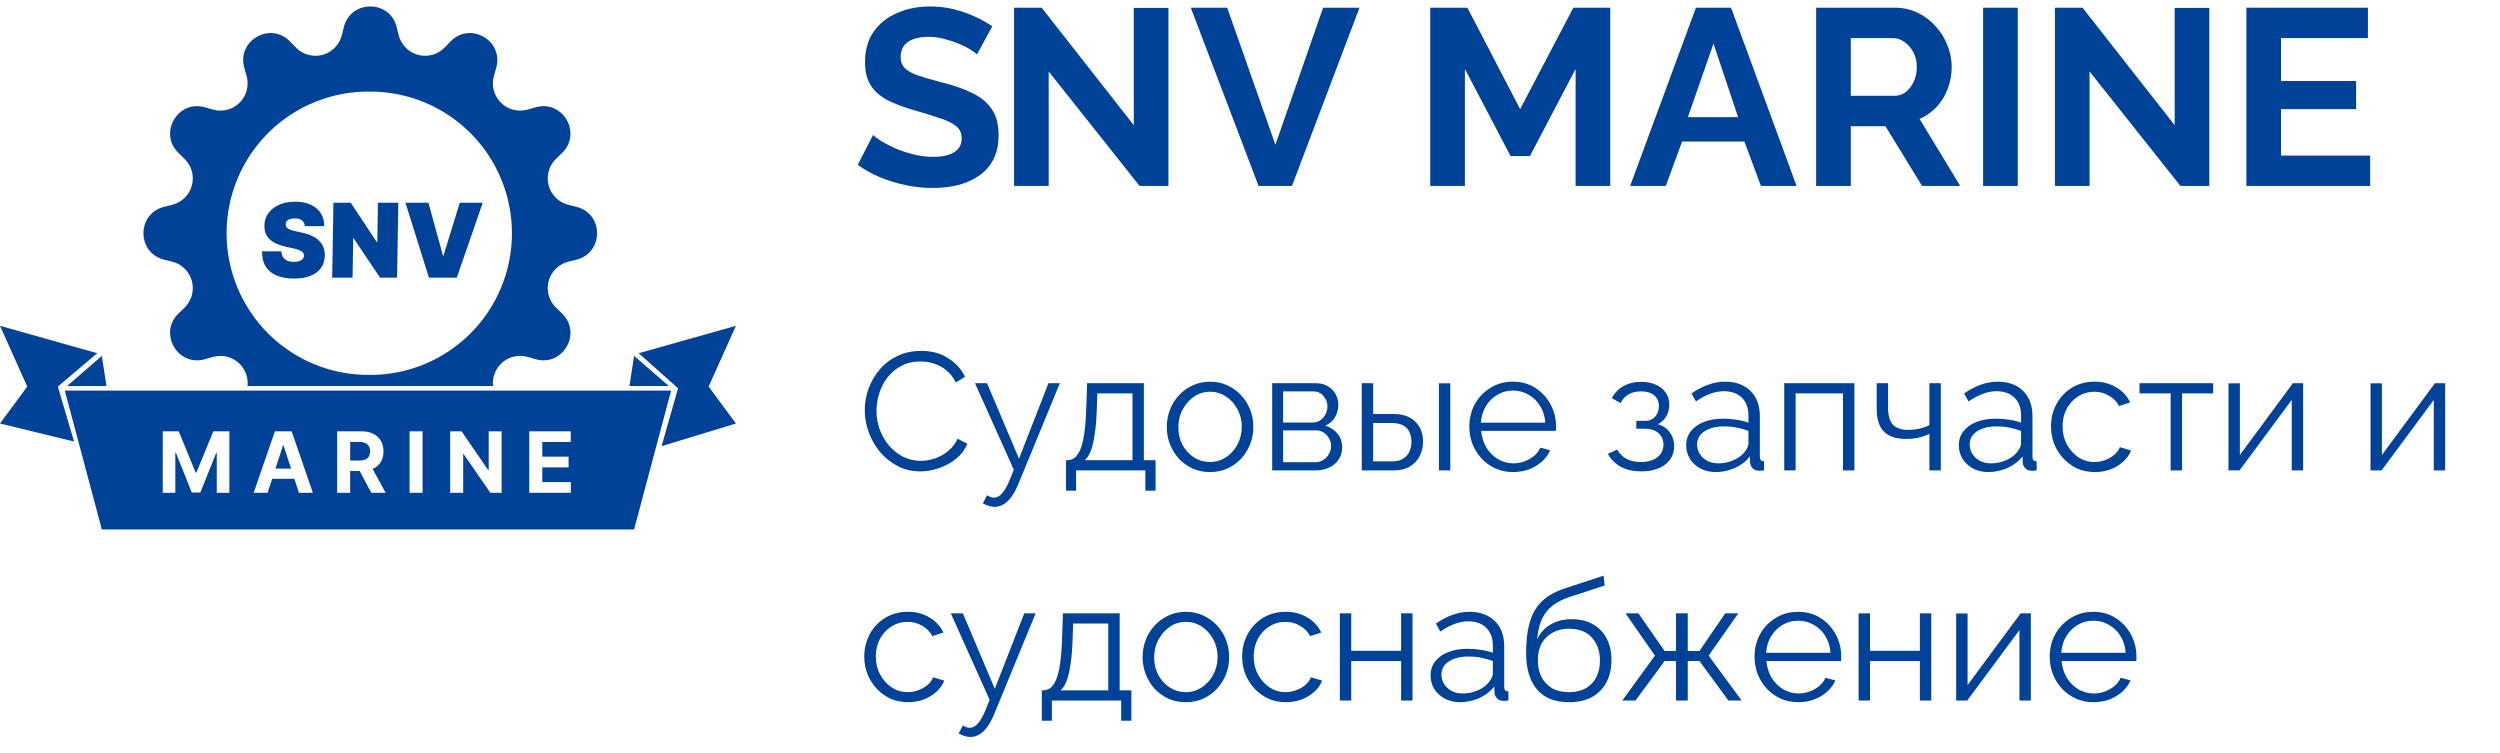 <svg width="239" height="72" viewBox="0 0 239 72" fill="none" xmlns="http://www.w3.org/2000/svg">
<path fill-rule="evenodd" clip-rule="evenodd" d="M32.871 2.588C33.532 -0.041 37.264 -0.041 37.923 2.588L38.115 3.363C38.228 3.814 38.459 4.226 38.785 4.557C39.11 4.888 39.518 5.126 39.967 5.246C40.415 5.366 40.888 5.364 41.335 5.239C41.783 5.115 42.189 4.874 42.511 4.54L43.067 3.968C44.95 2.019 48.183 3.889 47.438 6.491L47.219 7.261C47.092 7.707 47.086 8.178 47.203 8.627C47.319 9.076 47.554 9.486 47.882 9.814C48.21 10.141 48.62 10.376 49.069 10.492C49.518 10.608 49.989 10.602 50.435 10.475L51.205 10.258C53.809 9.513 55.677 12.746 53.728 14.629L53.156 15.185C52.822 15.507 52.581 15.913 52.456 16.361C52.332 16.808 52.33 17.281 52.45 17.729C52.57 18.178 52.808 18.586 53.139 18.911C53.47 19.237 53.882 19.468 54.333 19.581L55.108 19.773C57.736 20.434 57.736 24.166 55.108 24.825L54.333 25.017C53.882 25.13 53.47 25.361 53.139 25.686C52.808 26.012 52.57 26.42 52.45 26.869C52.33 27.317 52.332 27.79 52.456 28.237C52.581 28.684 52.822 29.09 53.156 29.413L53.728 29.968C55.677 31.852 53.807 35.085 51.205 34.34L50.438 34.12C49.992 33.993 49.52 33.987 49.07 34.103C48.621 34.219 48.211 34.454 47.883 34.782C47.555 35.11 47.32 35.52 47.204 35.97C47.125 36.274 47.102 36.59 47.136 36.9H35.176H23.661C23.694 36.59 23.672 36.276 23.593 35.972C23.477 35.523 23.242 35.113 22.914 34.785C22.586 34.457 22.176 34.222 21.726 34.106C21.277 33.989 20.805 33.995 20.359 34.123L19.589 34.34C16.985 35.085 15.117 31.852 17.066 29.968L17.638 29.413C17.972 29.09 18.213 28.684 18.338 28.237C18.462 27.79 18.464 27.317 18.344 26.869C18.224 26.42 17.986 26.012 17.655 25.686C17.324 25.361 16.912 25.13 16.462 25.017L15.686 24.825C13.058 24.163 13.058 20.432 15.686 19.773L16.462 19.581C16.912 19.468 17.324 19.237 17.655 18.911C17.986 18.586 18.224 18.178 18.344 17.729C18.464 17.281 18.462 16.808 18.338 16.361C18.213 15.913 17.972 15.507 17.638 15.185L17.066 14.629C15.117 12.746 16.987 9.513 19.589 10.258L20.359 10.477C20.805 10.604 21.277 10.61 21.726 10.493C22.174 10.377 22.584 10.142 22.912 9.814C23.239 9.486 23.474 9.076 23.59 8.627C23.706 8.178 23.7 7.706 23.573 7.261L23.356 6.491C22.611 3.886 25.844 2.019 27.727 3.968L28.283 4.54C28.605 4.874 29.012 5.115 29.459 5.239C29.906 5.364 30.379 5.366 30.827 5.246C31.276 5.126 31.684 4.888 32.01 4.557C32.335 4.226 32.566 3.814 32.679 3.363L32.871 2.588ZM30.155 34.866C31.82 35.535 33.602 35.867 35.397 35.841V35.844C38.989 35.844 42.435 34.417 44.975 31.877C47.515 29.337 48.942 25.891 48.942 22.299C48.942 18.706 47.515 15.261 44.975 12.721C42.435 10.181 38.989 8.754 35.397 8.754C33.602 8.728 31.82 9.06 30.155 9.729C28.49 10.399 26.974 11.392 25.696 12.652C24.418 13.912 23.403 15.414 22.71 17.07C22.017 18.726 21.66 20.503 21.66 22.298C21.66 24.093 22.017 25.869 22.71 27.525C23.403 29.181 24.418 30.683 25.696 31.943C26.974 33.203 28.49 34.197 30.155 34.866Z" fill="#004298"/>
<path d="M29.138 21.619C29.124 21.386 29.04 21.204 28.886 21.073C28.734 20.943 28.501 20.878 28.186 20.878C27.985 20.878 27.821 20.902 27.692 20.951C27.564 20.998 27.469 21.062 27.406 21.143C27.345 21.225 27.313 21.318 27.311 21.423C27.304 21.51 27.318 21.588 27.353 21.658C27.388 21.726 27.444 21.787 27.521 21.843C27.6 21.897 27.702 21.946 27.826 21.99C27.949 22.035 28.095 22.074 28.263 22.109L28.851 22.235C29.245 22.319 29.582 22.43 29.862 22.568C30.142 22.706 30.371 22.868 30.548 23.054C30.726 23.239 30.854 23.446 30.933 23.677C31.015 23.908 31.055 24.16 31.052 24.433C31.043 24.904 30.918 25.303 30.678 25.63C30.44 25.957 30.103 26.205 29.666 26.375C29.232 26.546 28.712 26.631 28.105 26.631C27.483 26.631 26.94 26.539 26.478 26.354C26.018 26.17 25.664 25.887 25.414 25.504C25.167 25.119 25.047 24.627 25.054 24.027H26.902C26.909 24.247 26.96 24.431 27.056 24.58C27.151 24.729 27.288 24.843 27.465 24.92C27.642 24.997 27.855 25.035 28.102 25.035C28.31 25.035 28.483 25.009 28.623 24.958C28.766 24.907 28.873 24.836 28.945 24.745C29.02 24.654 29.06 24.55 29.064 24.433C29.064 24.323 29.031 24.228 28.963 24.146C28.895 24.062 28.783 23.988 28.627 23.922C28.473 23.855 28.263 23.791 27.997 23.733L27.287 23.579C26.654 23.442 26.159 23.212 25.799 22.89C25.44 22.566 25.266 22.123 25.278 21.563C25.282 21.108 25.411 20.711 25.663 20.37C25.915 20.027 26.261 19.76 26.702 19.569C27.143 19.377 27.647 19.282 28.214 19.282C28.793 19.282 29.291 19.378 29.708 19.572C30.128 19.766 30.45 20.039 30.674 20.391C30.898 20.741 31.007 21.151 31 21.619H29.138ZM38.078 19.38L37.959 26.547H36.335L33.808 22.781H33.766L33.703 26.547H31.757L31.876 19.38H33.528L36.016 23.131H36.072L36.132 19.38H38.078ZM40.958 19.38L42.344 24.433H42.4L43.953 19.38H46.151L43.667 26.547H41.007L38.76 19.38H40.958Z" fill="#004298"/>
<path d="M67.746 36.957L70.352 31.148L61.06 33.768L64.822 37.121L63.246 42.652L70.352 40.488L67.746 36.957Z" fill="#004298"/>
<path d="M2.605 36.957L-0.001 31.148L9.291 33.768L5.53 36.957L7.079 42.21L-0.001 40.488L2.605 36.957Z" fill="#004298"/>
<path d="M60.176 36.9L60.618 34.024L63.937 36.9H60.176Z" fill="#004298"/>
<path d="M10.178 36.9L9.735 34.024L6.417 36.9H10.178Z" fill="#004298"/>
<path fill-rule="evenodd" clip-rule="evenodd" d="M35.177 37.342H6.195L9.735 50.616H35.177H60.619L64.158 37.342H35.177ZM17.088 41.233H15.556V47.112H16.761V43.271H16.81L18.331 47.084H19.152L20.674 43.286H20.723V47.112H21.928V41.233H20.395L18.776 45.183H18.707L17.088 41.233ZM24.251 47.112H25.583L26.019 45.772H28.142L28.577 47.112H29.909L27.882 41.233H26.28L24.251 47.112ZM27.826 44.801L27.104 42.577H27.058L26.334 44.801H27.826ZM32.233 41.233V47.112H33.476V45.028H34.384L35.497 47.112H36.869L35.622 44.828C35.64 44.82 35.658 44.812 35.675 44.804C35.995 44.655 36.239 44.441 36.407 44.161C36.576 43.88 36.66 43.544 36.66 43.154C36.66 42.765 36.577 42.427 36.41 42.14C36.245 41.851 36.005 41.628 35.69 41.471C35.376 41.312 34.997 41.233 34.553 41.233H32.233ZM33.476 44.029H34.32C34.557 44.029 34.755 43.996 34.912 43.931C35.069 43.866 35.185 43.769 35.262 43.639C35.34 43.508 35.38 43.347 35.38 43.154C35.38 42.958 35.34 42.794 35.262 42.66C35.185 42.526 35.068 42.424 34.909 42.355C34.752 42.285 34.554 42.249 34.315 42.249H33.476V44.029ZM40.398 47.112V41.233H39.155V47.112H40.398ZM47.955 47.112V41.233H46.718V44.931H46.666L44.128 41.233H43.038V47.112H44.281V43.412H44.324L46.881 47.112H47.955ZM50.599 41.233V47.112H54.572V46.087H51.842V44.684H54.356V43.659H51.842V42.258H54.56V41.233H50.599Z" fill="#004298"/>
<path d="M100.255 6.833V17.777H96.943V0.737H99.583L108.391 11.969V0.761H111.703V17.777H108.943L100.255 6.833Z" fill="#004298"/>
<path d="M93.4 5.201C93.288 5.089 93.08 4.937 92.776 4.745C92.488 4.553 92.128 4.369 91.696 4.193C91.28 4.017 90.824 3.865 90.328 3.737C89.832 3.593 89.328 3.521 88.816 3.521C87.92 3.521 87.24 3.689 86.776 4.025C86.328 4.361 86.104 4.833 86.104 5.441C86.104 5.905 86.248 6.273 86.536 6.545C86.824 6.817 87.256 7.049 87.832 7.241C88.408 7.433 89.128 7.641 89.992 7.865C91.112 8.137 92.08 8.473 92.896 8.873C93.728 9.257 94.36 9.769 94.792 10.409C95.24 11.033 95.464 11.865 95.464 12.905C95.464 13.817 95.296 14.601 94.96 15.257C94.624 15.897 94.16 16.417 93.568 16.817C92.976 17.217 92.304 17.513 91.552 17.705C90.8 17.881 90 17.969 89.152 17.969C88.304 17.969 87.456 17.881 86.608 17.705C85.76 17.529 84.944 17.281 84.16 16.961C83.376 16.625 82.656 16.225 82 15.761L83.464 12.905C83.608 13.049 83.864 13.241 84.232 13.481C84.6 13.705 85.048 13.937 85.576 14.177C86.104 14.401 86.68 14.593 87.304 14.753C87.928 14.913 88.56 14.993 89.2 14.993C90.096 14.993 90.776 14.841 91.24 14.537C91.704 14.233 91.936 13.801 91.936 13.241C91.936 12.729 91.752 12.329 91.384 12.041C91.016 11.753 90.504 11.505 89.848 11.297C89.192 11.073 88.416 10.833 87.52 10.577C86.448 10.273 85.552 9.937 84.832 9.569C84.112 9.185 83.576 8.705 83.224 8.129C82.872 7.553 82.696 6.833 82.696 5.969C82.696 4.801 82.968 3.825 83.512 3.041C84.072 2.241 84.824 1.641 85.768 1.241C86.712 0.825 87.76 0.617 88.912 0.617C89.712 0.617 90.464 0.705 91.168 0.881C91.888 1.057 92.56 1.289 93.184 1.577C93.808 1.865 94.368 2.177 94.864 2.513L93.4 5.201Z" fill="#004298"/>
<path d="M117.32 0.737L121.928 13.841L126.488 0.737H129.968L123.512 17.777H120.32L113.84 0.737H117.32Z" fill="#004298"/>
<path d="M150.628 17.777V6.593L146.26 14.921H144.412L140.044 6.593V17.777H136.732V0.737H140.284L145.324 10.433L150.412 0.737H153.94V17.777H150.628Z" fill="#004298"/>
<path d="M162.13 0.737H165.49L171.754 17.777H168.346L166.762 13.529H160.81L159.25 17.777H155.842L162.13 0.737ZM166.162 11.201L163.81 4.169L161.362 11.201H166.162Z" fill="#004298"/>
<path d="M173.623 17.777V0.737H181.159C181.943 0.737 182.663 0.897 183.319 1.217C183.991 1.537 184.567 1.969 185.047 2.513C185.543 3.057 185.919 3.665 186.175 4.337C186.447 5.009 186.583 5.697 186.583 6.401C186.583 7.121 186.455 7.817 186.199 8.489C185.959 9.145 185.607 9.721 185.143 10.217C184.679 10.713 184.135 11.097 183.511 11.369L187.399 17.777H183.751L180.247 12.065H176.935V17.777H173.623ZM176.935 9.161H181.087C181.503 9.161 181.871 9.041 182.191 8.801C182.511 8.545 182.767 8.209 182.959 7.793C183.151 7.377 183.247 6.913 183.247 6.401C183.247 5.857 183.135 5.385 182.911 4.985C182.687 4.569 182.399 4.241 182.047 4.001C181.711 3.761 181.343 3.641 180.943 3.641H176.935V9.161Z" fill="#004298"/>
<path d="M189.584 17.777V0.737H192.896V17.777H189.584Z" fill="#004298"/>
<path d="M199.763 6.833V17.777H196.451V0.737H199.091L207.899 11.969V0.761H211.211V17.777H208.451L199.763 6.833Z" fill="#004298"/>
<path d="M226.588 14.873V17.777H214.756V0.737H226.372V3.641H218.068V7.745H225.244V10.433H218.068V14.873H226.588Z" fill="#004298"/>
<path d="M82.672 39.209C82.672 38.515 82.789 37.838 83.024 37.177C83.269 36.505 83.621 35.897 84.08 35.353C84.539 34.798 85.104 34.361 85.776 34.041C86.448 33.71 87.211 33.545 88.064 33.545C89.077 33.545 89.941 33.779 90.656 34.249C91.381 34.707 91.915 35.299 92.256 36.025L91.376 36.569C91.131 36.067 90.821 35.673 90.448 35.385C90.075 35.086 89.675 34.873 89.248 34.745C88.832 34.617 88.416 34.553 88 34.553C87.317 34.553 86.715 34.691 86.192 34.969C85.669 35.235 85.227 35.598 84.864 36.057C84.512 36.505 84.245 37.011 84.064 37.577C83.883 38.131 83.792 38.697 83.792 39.273C83.792 39.902 83.899 40.505 84.112 41.081C84.325 41.657 84.624 42.169 85.008 42.617C85.392 43.054 85.84 43.406 86.352 43.673C86.875 43.929 87.44 44.057 88.048 44.057C88.475 44.057 88.912 43.982 89.36 43.833C89.808 43.683 90.224 43.454 90.608 43.145C91.003 42.835 91.317 42.435 91.552 41.945L92.48 42.425C92.245 42.99 91.883 43.47 91.392 43.865C90.901 44.259 90.352 44.558 89.744 44.761C89.147 44.963 88.56 45.065 87.984 45.065C87.205 45.065 86.491 44.899 85.84 44.569C85.189 44.227 84.624 43.779 84.144 43.225C83.675 42.659 83.312 42.03 83.056 41.337C82.8 40.633 82.672 39.923 82.672 39.209ZM95.081 48.457C94.899 48.457 94.713 48.425 94.521 48.361C94.339 48.307 94.153 48.227 93.961 48.121L94.361 47.353C94.478 47.417 94.585 47.47 94.681 47.513C94.787 47.555 94.899 47.577 95.017 47.577C95.294 47.577 95.555 47.438 95.801 47.161C96.046 46.883 96.281 46.478 96.505 45.945L96.921 44.905L93.209 36.633H94.361L97.417 43.849L100.233 36.633H101.321L97.353 46.281C97.139 46.782 96.915 47.193 96.681 47.513C96.446 47.833 96.195 48.067 95.929 48.217C95.662 48.377 95.379 48.457 95.081 48.457ZM101.913 46.905V43.993H102.057C102.302 43.993 102.526 43.918 102.729 43.769C102.931 43.619 103.113 43.358 103.273 42.985C103.433 42.611 103.561 42.099 103.657 41.449C103.753 40.787 103.817 39.955 103.849 38.953L103.929 36.633H109.353V43.993H110.473V46.905H109.497V44.969H102.873V46.905H101.913ZM103.705 43.993H108.265V37.609H104.905L104.857 39.049C104.825 40.041 104.755 40.873 104.649 41.545C104.553 42.206 104.425 42.734 104.265 43.129C104.115 43.513 103.929 43.801 103.705 43.993ZM115.674 45.129C115.077 45.129 114.522 45.017 114.01 44.793C113.509 44.558 113.071 44.243 112.698 43.849C112.335 43.443 112.053 42.985 111.85 42.473C111.647 41.95 111.546 41.401 111.546 40.825C111.546 40.227 111.647 39.673 111.85 39.161C112.053 38.638 112.341 38.179 112.714 37.785C113.087 37.379 113.525 37.065 114.026 36.841C114.538 36.606 115.093 36.489 115.69 36.489C116.287 36.489 116.837 36.606 117.338 36.841C117.839 37.065 118.277 37.379 118.65 37.785C119.023 38.179 119.311 38.638 119.514 39.161C119.717 39.673 119.818 40.227 119.818 40.825C119.818 41.401 119.717 41.95 119.514 42.473C119.311 42.985 119.023 43.443 118.65 43.849C118.287 44.243 117.85 44.558 117.338 44.793C116.837 45.017 116.282 45.129 115.674 45.129ZM112.65 40.841C112.65 41.459 112.783 42.025 113.05 42.537C113.327 43.038 113.695 43.438 114.154 43.737C114.613 44.025 115.119 44.169 115.674 44.169C116.229 44.169 116.735 44.019 117.194 43.721C117.653 43.422 118.021 43.017 118.298 42.505C118.575 41.982 118.714 41.417 118.714 40.809C118.714 40.19 118.575 39.625 118.298 39.113C118.021 38.601 117.653 38.195 117.194 37.897C116.735 37.598 116.229 37.449 115.674 37.449C115.119 37.449 114.613 37.603 114.154 37.913C113.706 38.222 113.343 38.633 113.066 39.145C112.789 39.646 112.65 40.211 112.65 40.841ZM121.622 44.969V36.633H125.782C126.251 36.633 126.646 36.734 126.966 36.937C127.286 37.129 127.526 37.379 127.686 37.689C127.856 37.998 127.942 38.329 127.942 38.681C127.942 39.129 127.835 39.534 127.622 39.897C127.408 40.249 127.099 40.515 126.694 40.697C127.174 40.835 127.563 41.086 127.862 41.449C128.16 41.811 128.31 42.249 128.31 42.761C128.31 43.209 128.198 43.598 127.974 43.929C127.76 44.259 127.462 44.515 127.078 44.697C126.704 44.878 126.272 44.969 125.782 44.969H121.622ZM122.662 44.185H125.75C126.027 44.185 126.278 44.115 126.502 43.977C126.736 43.827 126.918 43.635 127.046 43.401C127.184 43.166 127.254 42.921 127.254 42.665C127.254 42.387 127.19 42.137 127.062 41.913C126.934 41.678 126.763 41.491 126.55 41.353C126.336 41.214 126.091 41.145 125.814 41.145H122.662V44.185ZM122.662 40.393H125.494C125.771 40.393 126.016 40.318 126.23 40.169C126.443 40.019 126.608 39.827 126.726 39.593C126.843 39.358 126.902 39.113 126.902 38.857C126.902 38.473 126.774 38.137 126.518 37.849C126.272 37.561 125.952 37.417 125.558 37.417H122.662V40.393ZM130.184 44.969V36.633H131.272V39.577H133.16C134.109 39.577 134.824 39.822 135.304 40.313C135.795 40.793 136.04 41.427 136.04 42.217C136.04 42.729 135.933 43.193 135.72 43.609C135.507 44.025 135.192 44.355 134.776 44.601C134.371 44.846 133.859 44.969 133.24 44.969H130.184ZM131.272 44.105H133.096C133.533 44.105 133.885 44.019 134.152 43.849C134.419 43.667 134.616 43.438 134.744 43.161C134.872 42.873 134.936 42.563 134.936 42.233C134.936 41.913 134.877 41.619 134.76 41.353C134.653 41.075 134.461 40.857 134.184 40.697C133.917 40.526 133.544 40.441 133.064 40.441H131.272V44.105ZM137.56 44.969V36.649H138.648V44.969H137.56ZM144.644 45.129C144.046 45.129 143.492 45.017 142.98 44.793C142.468 44.558 142.025 44.243 141.652 43.849C141.278 43.443 140.985 42.979 140.772 42.457C140.569 41.934 140.468 41.374 140.468 40.777C140.468 39.998 140.644 39.283 140.996 38.633C141.358 37.982 141.854 37.465 142.484 37.081C143.113 36.686 143.828 36.489 144.628 36.489C145.449 36.489 146.164 36.686 146.772 37.081C147.39 37.475 147.876 37.998 148.228 38.649C148.58 39.289 148.756 39.993 148.756 40.761C148.756 40.846 148.756 40.931 148.756 41.017C148.756 41.091 148.75 41.15 148.74 41.193H141.604C141.657 41.79 141.822 42.323 142.1 42.793C142.388 43.251 142.756 43.619 143.204 43.897C143.662 44.163 144.158 44.297 144.692 44.297C145.236 44.297 145.748 44.158 146.228 43.881C146.718 43.603 147.06 43.241 147.252 42.793L148.196 43.049C148.025 43.443 147.764 43.801 147.412 44.121C147.06 44.441 146.644 44.691 146.164 44.873C145.694 45.043 145.188 45.129 144.644 45.129ZM141.572 40.409H147.732C147.689 39.801 147.524 39.267 147.236 38.809C146.958 38.35 146.59 37.993 146.132 37.737C145.684 37.47 145.188 37.337 144.644 37.337C144.1 37.337 143.604 37.47 143.156 37.737C142.708 37.993 142.34 38.355 142.052 38.825C141.774 39.283 141.614 39.811 141.572 40.409ZM156.929 45.065C156.161 45.065 155.505 44.921 154.961 44.633C154.417 44.334 154.001 43.918 153.713 43.385L154.609 42.985C154.811 43.358 155.105 43.651 155.489 43.865C155.873 44.067 156.337 44.169 156.881 44.169C157.531 44.169 158.049 44.019 158.433 43.721C158.827 43.422 159.025 43.022 159.025 42.521C159.025 42.062 158.87 41.694 158.561 41.417C158.251 41.139 157.825 40.995 157.281 40.985H156.433V40.233H157.345C157.579 40.233 157.793 40.169 157.985 40.041C158.177 39.913 158.326 39.742 158.433 39.529C158.539 39.315 158.593 39.075 158.593 38.809C158.593 38.393 158.443 38.057 158.145 37.801C157.857 37.545 157.43 37.417 156.865 37.417C156.395 37.417 156.001 37.513 155.681 37.705C155.371 37.886 155.121 38.158 154.929 38.521L154.097 38.073C154.342 37.582 154.705 37.198 155.185 36.921C155.675 36.643 156.246 36.505 156.897 36.505C157.43 36.505 157.894 36.595 158.289 36.777C158.694 36.947 159.009 37.198 159.233 37.529C159.467 37.849 159.585 38.238 159.585 38.697C159.585 39.091 159.489 39.459 159.297 39.801C159.105 40.131 158.838 40.382 158.497 40.553C158.987 40.702 159.366 40.963 159.633 41.337C159.91 41.71 160.049 42.147 160.049 42.649C160.049 43.15 159.915 43.582 159.649 43.945C159.382 44.307 159.014 44.585 158.545 44.777C158.075 44.969 157.537 45.065 156.929 45.065ZM161.2 42.569C161.2 42.046 161.349 41.598 161.648 41.225C161.947 40.841 162.357 40.547 162.88 40.345C163.413 40.131 164.027 40.025 164.72 40.025C165.125 40.025 165.547 40.057 165.984 40.121C166.421 40.185 166.811 40.281 167.152 40.409V39.705C167.152 39.001 166.944 38.441 166.528 38.025C166.112 37.609 165.536 37.401 164.8 37.401C164.352 37.401 163.909 37.486 163.472 37.657C163.045 37.817 162.597 38.057 162.128 38.377L161.712 37.609C162.256 37.235 162.789 36.958 163.312 36.777C163.835 36.585 164.368 36.489 164.912 36.489C165.936 36.489 166.747 36.782 167.344 37.369C167.941 37.955 168.24 38.766 168.24 39.801V43.657C168.24 43.806 168.272 43.918 168.336 43.993C168.4 44.057 168.501 44.094 168.64 44.105V44.969C168.523 44.979 168.421 44.99 168.336 45.001C168.251 45.011 168.187 45.011 168.144 45.001C167.877 44.99 167.675 44.905 167.536 44.745C167.397 44.585 167.323 44.414 167.312 44.233L167.296 43.625C166.923 44.105 166.437 44.478 165.84 44.745C165.243 45.001 164.635 45.129 164.016 45.129C163.483 45.129 162.997 45.017 162.56 44.793C162.133 44.558 161.797 44.249 161.552 43.865C161.317 43.47 161.2 43.038 161.2 42.569ZM166.784 43.209C166.901 43.059 166.992 42.915 167.056 42.777C167.12 42.638 167.152 42.515 167.152 42.409V41.193C166.789 41.054 166.411 40.947 166.016 40.873C165.632 40.798 165.243 40.761 164.848 40.761C164.069 40.761 163.44 40.915 162.96 41.225C162.48 41.534 162.24 41.955 162.24 42.489C162.24 42.798 162.32 43.091 162.48 43.369C162.64 43.635 162.875 43.859 163.184 44.041C163.493 44.211 163.856 44.297 164.272 44.297C164.795 44.297 165.28 44.195 165.728 43.993C166.187 43.79 166.539 43.529 166.784 43.209ZM170.575 44.969V36.633H177.279V44.969H176.191V37.609H171.663V44.969H170.575ZM184.452 44.969V41.481C184.111 41.641 183.754 41.763 183.38 41.849C183.007 41.923 182.607 41.961 182.18 41.961C181.263 41.961 180.57 41.726 180.1 41.257C179.642 40.787 179.412 40.067 179.412 39.097V36.633H180.5V38.953C180.5 39.699 180.65 40.243 180.948 40.585C181.258 40.926 181.748 41.097 182.42 41.097C182.794 41.097 183.167 41.054 183.54 40.969C183.914 40.883 184.218 40.771 184.452 40.633V36.633H185.54V44.969H184.452ZM187.262 42.569C187.262 42.046 187.412 41.598 187.71 41.225C188.009 40.841 188.42 40.547 188.942 40.345C189.476 40.131 190.089 40.025 190.782 40.025C191.188 40.025 191.609 40.057 192.046 40.121C192.484 40.185 192.873 40.281 193.214 40.409V39.705C193.214 39.001 193.006 38.441 192.59 38.025C192.174 37.609 191.598 37.401 190.862 37.401C190.414 37.401 189.972 37.486 189.534 37.657C189.108 37.817 188.66 38.057 188.19 38.377L187.774 37.609C188.318 37.235 188.852 36.958 189.374 36.777C189.897 36.585 190.43 36.489 190.974 36.489C191.998 36.489 192.809 36.782 193.406 37.369C194.004 37.955 194.302 38.766 194.302 39.801V43.657C194.302 43.806 194.334 43.918 194.398 43.993C194.462 44.057 194.564 44.094 194.702 44.105V44.969C194.585 44.979 194.484 44.99 194.398 45.001C194.313 45.011 194.249 45.011 194.206 45.001C193.94 44.99 193.737 44.905 193.598 44.745C193.46 44.585 193.385 44.414 193.374 44.233L193.358 43.625C192.985 44.105 192.5 44.478 191.902 44.745C191.305 45.001 190.697 45.129 190.078 45.129C189.545 45.129 189.06 45.017 188.622 44.793C188.196 44.558 187.86 44.249 187.614 43.865C187.38 43.47 187.262 43.038 187.262 42.569ZM192.846 43.209C192.964 43.059 193.054 42.915 193.118 42.777C193.182 42.638 193.214 42.515 193.214 42.409V41.193C192.852 41.054 192.473 40.947 192.078 40.873C191.694 40.798 191.305 40.761 190.91 40.761C190.132 40.761 189.502 40.915 189.022 41.225C188.542 41.534 188.302 41.955 188.302 42.489C188.302 42.798 188.382 43.091 188.542 43.369C188.702 43.635 188.937 43.859 189.246 44.041C189.556 44.211 189.918 44.297 190.334 44.297C190.857 44.297 191.342 44.195 191.79 43.993C192.249 43.79 192.601 43.529 192.846 43.209ZM200.269 45.129C199.661 45.129 199.101 45.017 198.589 44.793C198.088 44.558 197.645 44.238 197.261 43.833C196.888 43.427 196.594 42.963 196.381 42.441C196.178 41.918 196.077 41.363 196.077 40.777C196.077 39.987 196.253 39.267 196.605 38.617C196.957 37.966 197.448 37.449 198.077 37.065C198.706 36.681 199.432 36.489 200.253 36.489C201.032 36.489 201.72 36.67 202.317 37.033C202.914 37.385 203.357 37.865 203.645 38.473L202.589 38.809C202.354 38.382 202.024 38.051 201.597 37.817C201.181 37.571 200.717 37.449 200.205 37.449C199.65 37.449 199.144 37.593 198.685 37.881C198.226 38.169 197.858 38.563 197.581 39.065C197.314 39.566 197.181 40.137 197.181 40.777C197.181 41.406 197.32 41.977 197.597 42.489C197.874 43.001 198.242 43.411 198.701 43.721C199.16 44.019 199.666 44.169 200.221 44.169C200.584 44.169 200.93 44.105 201.261 43.977C201.602 43.849 201.896 43.678 202.141 43.465C202.397 43.241 202.568 43.001 202.653 42.745L203.725 43.065C203.576 43.459 203.325 43.817 202.973 44.137C202.632 44.446 202.226 44.691 201.757 44.873C201.298 45.043 200.802 45.129 200.269 45.129ZM207.514 44.969V37.609H204.538V36.633H211.578V37.609H208.602V44.969H207.514ZM213.043 44.969V36.649H214.131V43.497L219.203 36.633H220.179V44.969H219.091V38.233L214.099 44.969H213.043ZM226.622 44.969V36.649H227.71V43.497L232.782 36.633H233.758V44.969H232.67V38.233L227.678 44.969H226.622ZM86.816 67.129C86.208 67.129 85.648 67.017 85.136 66.793C84.635 66.558 84.192 66.238 83.808 65.833C83.435 65.427 83.141 64.963 82.928 64.441C82.725 63.918 82.624 63.363 82.624 62.777C82.624 61.987 82.8 61.267 83.152 60.617C83.504 59.966 83.995 59.449 84.624 59.065C85.253 58.681 85.979 58.489 86.8 58.489C87.579 58.489 88.267 58.67 88.864 59.033C89.461 59.385 89.904 59.865 90.192 60.473L89.136 60.809C88.901 60.382 88.571 60.051 88.144 59.817C87.728 59.571 87.264 59.449 86.752 59.449C86.197 59.449 85.691 59.593 85.232 59.881C84.773 60.169 84.405 60.563 84.128 61.065C83.861 61.566 83.728 62.137 83.728 62.777C83.728 63.406 83.867 63.977 84.144 64.489C84.421 65.001 84.789 65.411 85.248 65.721C85.707 66.019 86.213 66.169 86.768 66.169C87.131 66.169 87.477 66.105 87.808 65.977C88.149 65.849 88.443 65.678 88.688 65.465C88.944 65.241 89.115 65.001 89.2 64.745L90.272 65.065C90.123 65.459 89.872 65.817 89.52 66.137C89.179 66.446 88.773 66.691 88.304 66.873C87.845 67.043 87.349 67.129 86.816 67.129ZM92.768 70.457C92.587 70.457 92.4 70.425 92.208 70.361C92.027 70.307 91.84 70.227 91.648 70.121L92.048 69.353C92.166 69.417 92.272 69.47 92.368 69.513C92.475 69.555 92.587 69.577 92.704 69.577C92.982 69.577 93.243 69.438 93.488 69.161C93.734 68.883 93.968 68.478 94.192 67.945L94.608 66.905L90.896 58.633H92.048L95.104 65.849L97.92 58.633H99.008L95.04 68.281C94.827 68.782 94.603 69.193 94.368 69.513C94.134 69.833 93.883 70.067 93.616 70.217C93.35 70.377 93.067 70.457 92.768 70.457ZM99.6 68.905V65.993H99.744C99.99 65.993 100.213 65.918 100.416 65.769C100.619 65.619 100.8 65.358 100.96 64.985C101.12 64.611 101.248 64.099 101.344 63.449C101.44 62.787 101.504 61.955 101.536 60.953L101.616 58.633H107.04V65.993H108.16V68.905H107.184V66.969H100.56V68.905H99.6ZM101.392 65.993H105.952V59.609H102.592L102.544 61.049C102.512 62.041 102.443 62.873 102.336 63.545C102.24 64.206 102.112 64.734 101.952 65.129C101.803 65.513 101.616 65.801 101.392 65.993ZM113.361 67.129C112.764 67.129 112.209 67.017 111.697 66.793C111.196 66.558 110.759 66.243 110.385 65.849C110.023 65.443 109.74 64.985 109.537 64.473C109.335 63.95 109.233 63.401 109.233 62.825C109.233 62.227 109.335 61.673 109.537 61.161C109.74 60.638 110.028 60.179 110.401 59.785C110.775 59.379 111.212 59.065 111.713 58.841C112.225 58.606 112.78 58.489 113.377 58.489C113.975 58.489 114.524 58.606 115.025 58.841C115.527 59.065 115.964 59.379 116.337 59.785C116.711 60.179 116.999 60.638 117.201 61.161C117.404 61.673 117.505 62.227 117.505 62.825C117.505 63.401 117.404 63.95 117.201 64.473C116.999 64.985 116.711 65.443 116.337 65.849C115.975 66.243 115.537 66.558 115.025 66.793C114.524 67.017 113.969 67.129 113.361 67.129ZM110.337 62.841C110.337 63.459 110.471 64.025 110.737 64.537C111.015 65.038 111.383 65.438 111.841 65.737C112.3 66.025 112.807 66.169 113.361 66.169C113.916 66.169 114.423 66.019 114.881 65.721C115.34 65.422 115.708 65.017 115.985 64.505C116.263 63.982 116.401 63.417 116.401 62.809C116.401 62.19 116.263 61.625 115.985 61.113C115.708 60.601 115.34 60.195 114.881 59.897C114.423 59.598 113.916 59.449 113.361 59.449C112.807 59.449 112.3 59.603 111.841 59.913C111.393 60.222 111.031 60.633 110.753 61.145C110.476 61.646 110.337 62.211 110.337 62.841ZM122.941 67.129C122.333 67.129 121.773 67.017 121.261 66.793C120.76 66.558 120.317 66.238 119.933 65.833C119.56 65.427 119.266 64.963 119.053 64.441C118.85 63.918 118.749 63.363 118.749 62.777C118.749 61.987 118.925 61.267 119.277 60.617C119.629 59.966 120.12 59.449 120.749 59.065C121.378 58.681 122.104 58.489 122.925 58.489C123.704 58.489 124.392 58.67 124.989 59.033C125.586 59.385 126.029 59.865 126.317 60.473L125.261 60.809C125.026 60.382 124.696 60.051 124.269 59.817C123.853 59.571 123.389 59.449 122.877 59.449C122.322 59.449 121.816 59.593 121.357 59.881C120.898 60.169 120.53 60.563 120.253 61.065C119.986 61.566 119.853 62.137 119.853 62.777C119.853 63.406 119.992 63.977 120.269 64.489C120.546 65.001 120.914 65.411 121.373 65.721C121.832 66.019 122.338 66.169 122.893 66.169C123.256 66.169 123.602 66.105 123.933 65.977C124.274 65.849 124.568 65.678 124.813 65.465C125.069 65.241 125.24 65.001 125.325 64.745L126.397 65.065C126.248 65.459 125.997 65.817 125.645 66.137C125.304 66.446 124.898 66.691 124.429 66.873C123.97 67.043 123.474 67.129 122.941 67.129ZM128.09 66.969V58.633H129.178V62.217H133.946V58.633H135.034V66.969H133.946V63.193H129.178V66.969H128.09ZM136.762 64.569C136.762 64.046 136.912 63.598 137.21 63.225C137.509 62.841 137.92 62.547 138.442 62.345C138.976 62.131 139.589 62.025 140.282 62.025C140.688 62.025 141.109 62.057 141.546 62.121C141.984 62.185 142.373 62.281 142.714 62.409V61.705C142.714 61.001 142.506 60.441 142.09 60.025C141.674 59.609 141.098 59.401 140.362 59.401C139.914 59.401 139.472 59.486 139.034 59.657C138.608 59.817 138.16 60.057 137.69 60.377L137.274 59.609C137.818 59.235 138.352 58.958 138.874 58.777C139.397 58.585 139.93 58.489 140.474 58.489C141.498 58.489 142.309 58.782 142.906 59.369C143.504 59.955 143.802 60.766 143.802 61.801V65.657C143.802 65.806 143.834 65.918 143.898 65.993C143.962 66.057 144.064 66.094 144.202 66.105V66.969C144.085 66.979 143.984 66.99 143.898 67.001C143.813 67.011 143.749 67.011 143.706 67.001C143.44 66.99 143.237 66.905 143.098 66.745C142.96 66.585 142.885 66.414 142.874 66.233L142.858 65.625C142.485 66.105 142 66.478 141.402 66.745C140.805 67.001 140.197 67.129 139.578 67.129C139.045 67.129 138.56 67.017 138.122 66.793C137.696 66.558 137.36 66.249 137.114 65.865C136.88 65.47 136.762 65.038 136.762 64.569ZM142.346 65.209C142.464 65.059 142.554 64.915 142.618 64.777C142.682 64.638 142.714 64.515 142.714 64.409V63.193C142.352 63.054 141.973 62.947 141.578 62.873C141.194 62.798 140.805 62.761 140.41 62.761C139.632 62.761 139.002 62.915 138.522 63.225C138.042 63.534 137.802 63.955 137.802 64.489C137.802 64.798 137.882 65.091 138.042 65.369C138.202 65.635 138.437 65.859 138.746 66.041C139.056 66.211 139.418 66.297 139.834 66.297C140.357 66.297 140.842 66.195 141.29 65.993C141.749 65.79 142.101 65.529 142.346 65.209ZM149.977 67.129C148.633 67.129 147.614 66.718 146.921 65.897C146.238 65.065 145.897 63.918 145.897 62.457C145.897 61.422 145.982 60.547 146.153 59.833C146.324 59.118 146.574 58.531 146.905 58.073C147.236 57.603 147.641 57.219 148.121 56.921C148.612 56.622 149.172 56.377 149.801 56.185L153.305 55.033L153.401 55.977L150.025 57.081C149.385 57.294 148.852 57.566 148.425 57.897C147.998 58.227 147.662 58.649 147.417 59.161C147.182 59.662 147.028 60.318 146.953 61.129C147.23 60.51 147.657 60.035 148.233 59.705C148.809 59.363 149.476 59.193 150.233 59.193C151.044 59.193 151.732 59.358 152.297 59.689C152.873 60.019 153.31 60.478 153.609 61.065C153.908 61.651 154.057 62.329 154.057 63.097C154.057 63.907 153.897 64.617 153.577 65.225C153.268 65.822 152.809 66.291 152.201 66.633C151.604 66.963 150.862 67.129 149.977 67.129ZM149.977 66.169C150.926 66.169 151.657 65.897 152.169 65.353C152.692 64.798 152.953 64.062 152.953 63.145C152.953 62.249 152.697 61.518 152.185 60.953C151.684 60.387 150.948 60.105 149.977 60.105C149.422 60.105 148.921 60.222 148.473 60.457C148.025 60.691 147.668 61.033 147.401 61.481C147.145 61.929 147.017 62.483 147.017 63.145C147.017 63.721 147.129 64.238 147.353 64.697C147.588 65.155 147.924 65.518 148.361 65.785C148.798 66.041 149.337 66.169 149.977 66.169ZM155.092 66.969L158.212 62.681L155.396 58.633H156.628L159.14 62.233H160.228V58.633H161.348V62.233H162.468L164.932 58.633H166.18L163.348 62.681L166.5 66.969H165.236L162.468 63.193H161.348V66.969H160.228V63.193H159.14L156.356 66.969H155.092ZM171.909 67.129C171.312 67.129 170.757 67.017 170.245 66.793C169.733 66.558 169.291 66.243 168.917 65.849C168.544 65.443 168.251 64.979 168.037 64.457C167.835 63.934 167.733 63.374 167.733 62.777C167.733 61.998 167.909 61.283 168.261 60.633C168.624 59.982 169.12 59.465 169.749 59.081C170.379 58.686 171.093 58.489 171.893 58.489C172.715 58.489 173.429 58.686 174.037 59.081C174.656 59.475 175.141 59.998 175.493 60.649C175.845 61.289 176.021 61.993 176.021 62.761C176.021 62.846 176.021 62.931 176.021 63.017C176.021 63.091 176.016 63.15 176.005 63.193H168.869C168.923 63.79 169.088 64.323 169.365 64.793C169.653 65.251 170.021 65.619 170.469 65.897C170.928 66.163 171.424 66.297 171.957 66.297C172.501 66.297 173.013 66.158 173.493 65.881C173.984 65.603 174.325 65.241 174.517 64.793L175.461 65.049C175.291 65.443 175.029 65.801 174.677 66.121C174.325 66.441 173.909 66.691 173.429 66.873C172.96 67.043 172.453 67.129 171.909 67.129ZM168.837 62.409H174.997C174.955 61.801 174.789 61.267 174.501 60.809C174.224 60.35 173.856 59.993 173.397 59.737C172.949 59.47 172.453 59.337 171.909 59.337C171.365 59.337 170.869 59.47 170.421 59.737C169.973 59.993 169.605 60.355 169.317 60.825C169.04 61.283 168.88 61.811 168.837 62.409ZM177.684 66.969V58.633H178.772V62.217H183.54V58.633H184.628V66.969H183.54V63.193H178.772V66.969H177.684ZM187.012 66.969V58.649H188.1V65.497L193.172 58.633H194.148V66.969H193.06V60.233L188.068 66.969H187.012ZM200.128 67.129C199.531 67.129 198.976 67.017 198.464 66.793C197.952 66.558 197.509 66.243 197.136 65.849C196.763 65.443 196.469 64.979 196.256 64.457C196.053 63.934 195.952 63.374 195.952 62.777C195.952 61.998 196.128 61.283 196.48 60.633C196.843 59.982 197.339 59.465 197.968 59.081C198.597 58.686 199.312 58.489 200.112 58.489C200.933 58.489 201.648 58.686 202.256 59.081C202.875 59.475 203.36 59.998 203.712 60.649C204.064 61.289 204.24 61.993 204.24 62.761C204.24 62.846 204.24 62.931 204.24 63.017C204.24 63.091 204.235 63.15 204.224 63.193H197.088C197.141 63.79 197.307 64.323 197.584 64.793C197.872 65.251 198.24 65.619 198.688 65.897C199.147 66.163 199.643 66.297 200.176 66.297C200.72 66.297 201.232 66.158 201.712 65.881C202.203 65.603 202.544 65.241 202.736 64.793L203.68 65.049C203.509 65.443 203.248 65.801 202.896 66.121C202.544 66.441 202.128 66.691 201.648 66.873C201.179 67.043 200.672 67.129 200.128 67.129ZM197.056 62.409H203.216C203.173 61.801 203.008 61.267 202.72 60.809C202.443 60.35 202.075 59.993 201.616 59.737C201.168 59.47 200.672 59.337 200.128 59.337C199.584 59.337 199.088 59.47 198.64 59.737C198.192 59.993 197.824 60.355 197.536 60.825C197.259 61.283 197.099 61.811 197.056 62.409Z" fill="#004298"/>
</svg>
